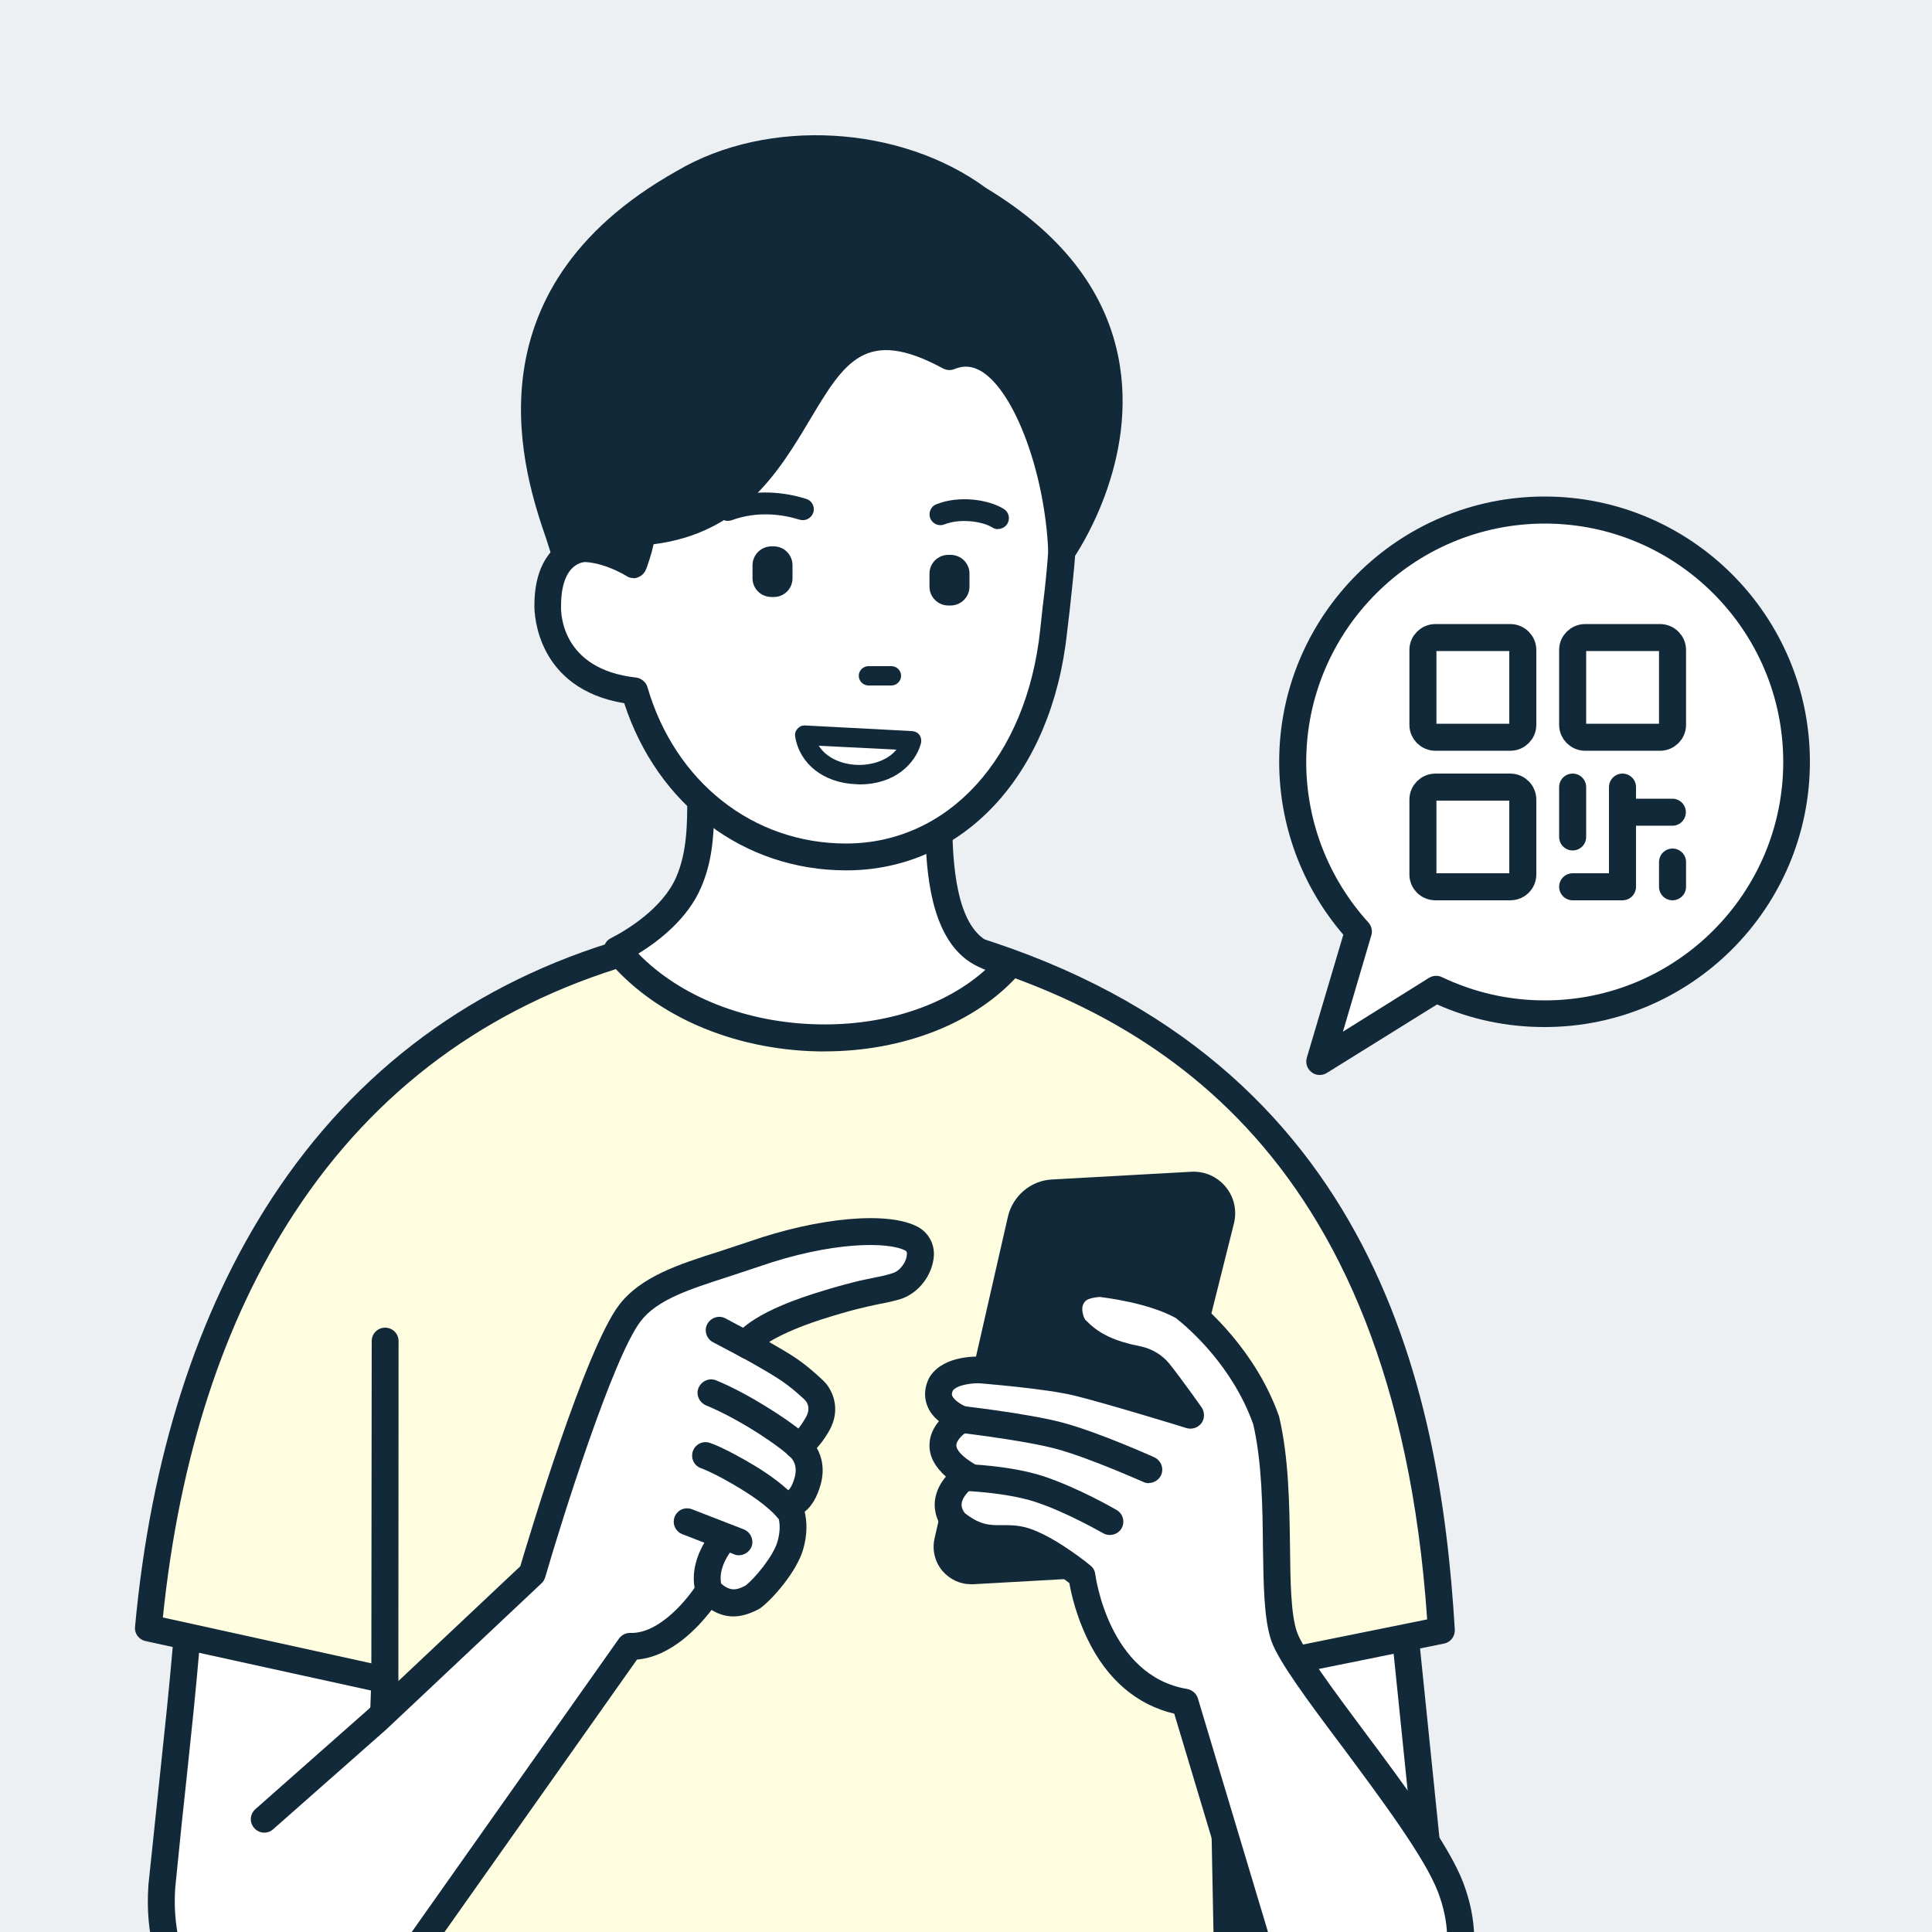 <svg width="100" height="100" fill="none" xmlns="http://www.w3.org/2000/svg"><rect width="100%" height="100%" fill="#808080" stroke="none"/><g clip-path="url(#clip0_35_165)"><path fill="#ECF0F3" d="M0 0h100v100H0z"/><path d="M18.86 104.68c-1.52 1.52-4.76 1.64-7 .49-1.58-.61-3.77-3.23-3.48-7.51.64-6.35.92-8.51 1.26-12.46l9.9 1.93v1.86l-.68 15.69zM73.83 95.35l-1.18-11.53-7.21 1.64.82 10.66 7.57-.77z" fill="#fff"/><path d="M66.26 96.81c-.16 0-.32-.05-.44-.16-.15-.12-.24-.29-.25-.48l-.83-10.67c-.02-.34.2-.65.54-.73l7.22-1.63c.19-.04.4 0 .55.11.16.12.27.3.29.49l1.18 11.53c.02.19-.04.37-.15.52-.12.14-.29.23-.47.25l-7.57.76-.07.01zM66.18 86l.72 9.35 6.17-.62-1.03-10.06L66.18 86z" fill="#122939"/><path d="M19.54 88.99l8.01-7.55s3.24-11.08 5.05-13.47c1.23-1.62 3.76-2.13 6.4-3.05 3.6-1.27 6.96-1.47 8.2-.8.29.16.46.46.45.79-.03.72-.56 1.44-1.24 1.66-1.01.31-1.5.23-4.11 1.06-3.22 1.03-3.68 1.95-3.68 1.95s1.32.72 2.07 1.2c.74.48 1.47 1.2 1.47 1.2s.75.72.14 1.75c-.6 1.04-1 1.11-1 1.11s.85.59.5 1.82c-.17.6-.46 1.14-1.03 1.24 0 0 .53.75.14 2.09-.29.99-1.41 2.28-1.94 2.67-.86.46-1.47.42-2.29-.34 0 0-1.78 2.96-4.07 2.89l-13.75 19.46c-1.52 1.53-4.76 1.65-7 .5-1.58-.61-3.78-3.23-3.49-7.52.65-6.34.93-8.51 1.27-12.45l9.9 1.93v1.86z" fill="#fff"/><path d="M49.21 48.82c21.15 6 24.64 23.08 25.39 35.56L63.24 86.7l.44 22.02.77 20.75H18.17l.99-20.75.76-21.77-12.24-2.68c1.52-16.31 8.83-30.35 24.79-35.01 5.85-1.04 10.27-1.97 16.74-.44z" fill="#FFFDE0"/><path d="M64.45 130.16H18.17c-.19 0-.37-.07-.5-.21-.13-.14-.2-.32-.19-.51l.98-20.75.74-21.19-11.67-2.56c-.34-.07-.58-.39-.54-.74.81-8.78 3.21-16.25 7.09-22.19 4.35-6.65 10.47-11.17 18.19-13.42l.08-.02.85-.15c5.52-.99 9.88-1.77 16.17-.28l.03.01c21.62 6.13 25.14 23.59 25.9 36.19.02.35-.21.66-.55.73l-10.8 2.19.43 21.44.77 20.74c0 .19-.06.38-.2.51-.13.14-.31.22-.5.22v-.01zm-45.55-1.39h44.83l-.75-20.03-.43-22.04c-.01-.33.22-.62.55-.7l10.77-2.18C72.16 58.9 58.9 52.3 49.04 49.5c-6.01-1.43-10.24-.67-15.6.29l-.81.14c-7.38 2.17-13.23 6.49-17.39 12.85-3.67 5.6-5.96 12.65-6.81 20.94l11.64 2.56c.33.07.56.36.54.7l-.76 21.77-.95 20.02z" fill="#122939"/><path d="M19.92 87.66c-.38 0-.7-.32-.7-.7l.02-17.55c0-.38.31-.69.69-.69.39 0 .7.31.7.69l-.01 17.55c0 .38-.32.7-.7.7zM50.33 81.3l7.12-.4c.78-.03 1.45-.58 1.63-1.34l4.12-16.41c.23-.95-.52-1.85-1.5-1.8l-7.2.4c-.8.04-1.47.61-1.65 1.38l-3.8 16.67c-.18.8.45 1.55 1.28 1.5z" fill="#122939"/><path d="M50.26 82c-.57 0-1.1-.25-1.48-.69-.39-.46-.54-1.08-.41-1.67l3.8-16.67c.25-1.07 1.19-1.87 2.28-1.92l7.21-.4c.69-.04 1.34.25 1.78.78.44.53.59 1.22.43 1.89l-4.11 16.41c-.26 1.06-1.18 1.81-2.27 1.87l-7.12.4h-.11zm11.52-19.96h-.04l-7.21.4c-.48.02-.89.37-1 .84l-3.8 16.67c-.03.17.01.34.12.47.11.13.27.2.45.18l7.11-.39c.49-.02.89-.35.99-.81l4.12-16.42c.06-.24 0-.48-.15-.67-.15-.17-.36-.27-.58-.27h-.01z" fill="#122939"/><path d="M75.08 97.68c-1.3-3.42-7.88-10.83-8.61-12.98-.74-2.16-.03-7.24-.93-11.16-.9-2.59-2.78-4.71-4.29-5.9-1.7-.94-4.3-1.2-4.3-1.2s-.45-.01-.87.16c-.52.2-.8.73-.75 1.28.03.42.19.81.45 1.02.79.8 1.79 1.2 3.09 1.46.43.09.83.32 1.12.67.71.89 1.63 2.22 1.63 2.22s-4.2-1.29-5.82-1.68c-1.64-.4-5.02-.65-5.02-.65s-1.51-.1-2.05.68c-.67 1.22 1.03 1.87 1.03 1.87s-2.34 1.33.29 2.89c0 0-1.71 1.11-.61 2.46 1.68 1.32 2.48.52 3.76 1 1.27.48 2.8 1.75 2.8 1.75s.68 5.77 5.33 6.54l4.01 13.35c.68 1.71 1.76 2.86 3.21 3.69 1.26.71 3.04.88 4.41.13 2.14-1.3 3.42-4.18 2.12-7.6z" fill="#fff"/><path d="M70.94 106.46c-.94 0-1.9-.24-2.74-.71-1.64-.93-2.8-2.25-3.5-4.03l-.03-.06-3.89-12.96c-1.93-.45-3.48-1.77-4.48-3.84-.6-1.23-.86-2.39-.95-2.92-.44-.34-1.5-1.13-2.4-1.46-.36-.14-.67-.14-1.07-.14-.73 0-1.63 0-2.87-.97l-.11-.11c-.52-.64-.56-1.26-.5-1.66.08-.48.3-.87.56-1.17-.56-.5-.86-1.04-.85-1.63 0-.5.22-.92.49-1.24-.26-.21-.5-.49-.62-.84-.12-.32-.19-.84.14-1.45l.04-.06c.74-1.08 2.47-1 2.67-.99.15.01 3.47.27 5.13.67.9.22 2.56.71 3.89 1.1l-.4-.53c-.18-.21-.43-.36-.71-.42-1.56-.31-2.62-.81-3.43-1.64-.37-.31-.61-.84-.68-1.46-.07-.88.41-1.68 1.2-1.99.54-.21 1.07-.21 1.14-.21h.05c.12.01 2.77.28 4.57 1.28l.09.06c.76.6 3.32 2.82 4.52 6.22l.02.08c.49 2.12.52 4.53.55 6.66.02 1.8.04 3.5.36 4.43.3.87 1.91 3.04 3.47 5.13 2.06 2.76 4.38 5.87 5.13 7.83 1.49 3.91-.13 7.05-2.4 8.44l-.03.02c-.7.38-1.52.57-2.36.57zM66 101.23c.6 1.47 1.52 2.53 2.9 3.31.96.56 2.48.8 3.72.14 1.77-1.09 3.01-3.6 1.81-6.75-.68-1.78-2.94-4.81-4.93-7.49-1.79-2.38-3.32-4.44-3.7-5.52-.38-1.13-.4-2.86-.43-4.86-.02-2.04-.05-4.36-.5-6.33-1.05-2.97-3.27-4.93-4.01-5.51-1.44-.79-3.63-1.05-3.94-1.09-.08.01-.34.02-.59.12-.21.08-.33.31-.31.57.03.3.13.48.19.53l.07.06c.62.63 1.42 1.01 2.72 1.27.62.12 1.16.45 1.54.92.71.9 1.62 2.2 1.66 2.25.16.25.16.57-.01.81-.18.24-.49.34-.77.26-.04-.02-4.2-1.29-5.79-1.68-1.55-.38-4.87-.63-4.9-.64-.43-.02-1.17.08-1.41.37-.07.16-.05.23-.04.26.09.24.49.49.73.58.25.1.42.34.44.6.02.27-.11.52-.35.66-.18.11-.6.45-.6.74 0 .26.34.61.91.95.21.12.34.34.34.58.01.24-.11.46-.32.6-.15.1-.6.48-.65.86-.02.11-.02.28.16.52.81.63 1.31.63 1.94.62.45 0 .96 0 1.56.23 1.37.52 2.93 1.8 3 1.86.14.11.23.27.25.45.01.05.68 5.27 4.76 5.94.25.05.47.23.55.48l4 13.33z" fill="#122939"/><path d="M59.46 76.77c-.1 0-.19-.02-.29-.07-.02 0-2.72-1.22-4.48-1.7-1.76-.48-5.44-.89-5.49-.9-.37-.03-.65-.38-.6-.76.03-.38.37-.66.76-.62.15.02 3.82.42 5.7.93 1.87.51 4.57 1.73 4.69 1.78.35.17.5.57.35.92-.12.25-.37.41-.64.41v.01zM57.44 79.45c-.12 0-.24-.03-.34-.09-.03-.01-1.88-1.09-3.54-1.63-1.53-.49-3.62-.56-3.65-.56-.38-.01-.68-.33-.67-.71.01-.39.32-.69.71-.68.1 0 2.32.07 4.03.62 1.82.6 3.74 1.71 3.82 1.76.33.19.44.62.25.95-.13.22-.37.34-.6.34h-.01z" fill="#122939"/><path d="M79.95 26.4c-7.2 0-13.04 5.83-13.04 13.03 0 3.38 1.29 6.46 3.39 8.77l-2 6.75 6.03-3.75c1.7.81 3.61 1.27 5.62 1.27 7.2 0 13.03-5.84 13.03-13.04 0-7.2-5.83-13.03-13.03-13.03z" fill="#fff"/><path d="M68.3 55.64c-.14 0-.29-.04-.41-.14-.23-.17-.33-.47-.25-.75l1.89-6.37c-2.14-2.49-3.32-5.66-3.32-8.95 0-7.57 6.16-13.73 13.74-13.73 7.57 0 13.73 6.16 13.73 13.73s-6.16 13.73-13.73 13.73c-1.95 0-3.81-.39-5.57-1.17l-5.71 3.55c-.11.07-.24.1-.37.1zM79.96 27.1c-6.81 0-12.35 5.54-12.35 12.34 0 3.08 1.15 6.03 3.22 8.31.16.18.22.43.15.66l-1.47 4.99 4.46-2.79c.21-.12.46-.14.67-.03 1.67.79 3.45 1.2 5.32 1.2 6.8 0 12.34-5.54 12.34-12.34 0-6.81-5.54-12.34-12.34-12.34z" fill="#122939"/><g style="mix-blend-mode:multiply" stroke="#122939" stroke-width="1.399" stroke-linecap="round" stroke-linejoin="round"><path d="M78.17 33H74.3c-.36 0-.65.29-.65.64v3.88c0 .35.29.64.65.64h3.87c.36 0 .65-.29.65-.64v-3.88c0-.35-.29-.64-.65-.64zM78.17 40.74H74.3c-.36 0-.65.29-.65.65v3.87c0 .36.29.64.65.64h3.87c.36 0 .65-.28.65-.64v-3.87c0-.36-.29-.65-.65-.65zM85.92 33h-3.87c-.36 0-.65.29-.65.64v3.88c0 .35.29.64.65.64h3.87c.36 0 .65-.29.65-.64v-3.88c0-.35-.29-.64-.65-.64zM81.4 40.74v2.58M81.4 45.9h2.58v-5.16M83.98 42.04h2.58M86.57 44.62v1.28"/></g><path d="M19.54 88.99l8.01-7.55s3.24-11.08 5.05-13.47c1.23-1.62 3.76-2.13 6.4-3.05 3.6-1.27 6.96-1.47 8.2-.8.29.16.46.46.44.79-.02.72-.55 1.44-1.24 1.66-1 .31-1.49.23-4.1 1.06-3.22 1.03-3.68 1.95-3.68 1.95s1.32.72 2.07 1.2c.74.48 1.47 1.2 1.47 1.2s.75.72.14 1.75c-.6 1.04-1 1.11-1 1.11s.85.59.5 1.82c-.17.6-.46 1.14-1.03 1.24 0 0 .53.75.13 2.09-.28.99-1.4 2.28-1.93 2.67-.87.46-1.47.42-2.29-.34 0 0-1.78 2.96-4.08 2.89l-13.74 19.46c-1.52 1.53-4.76 1.65-7 .5 0 0-7.48-4.61 7.68-16.18" fill="#fff"/><path d="M15.17 106.64c-1.22 0-2.48-.28-3.59-.84-1.03-.4-2.06-1.4-2.78-2.67-.6-1.09-1.3-2.93-1.12-5.53v-.02l.61-5.81c.26-2.45.45-4.22.66-6.64.03-.38.37-.67.75-.63.38.03.67.37.63.75-.21 2.44-.4 4.21-.66 6.67-.17 1.54-.36 3.36-.6 5.79-.26 3.79 1.63 6.26 3.03 6.8l.08.04c2.02 1.04 4.88.88 6.15-.33l13.71-19.41c.14-.19.36-.3.59-.29 1.53.05 3.02-1.83 3.46-2.55.11-.18.29-.3.5-.33.21-.04.41.03.57.18.57.54.87.54 1.43.25.47-.37 1.43-1.51 1.65-2.27.28-.97-.04-1.48-.05-1.5-.14-.2-.17-.44-.08-.66.09-.22.29-.37.52-.42.2-.03.37-.28.5-.74.19-.69-.17-1.02-.24-1.08-.23-.16-.34-.44-.27-.71.05-.24.23-.43.45-.51.06-.03.29-.21.63-.8.3-.5.05-.82-.03-.91 0 0-.69-.67-1.37-1.1-.71-.46-2-1.17-2.02-1.17-.33-.19-.45-.6-.28-.93.13-.27.84-1.26 4.09-2.3 1.67-.53 2.51-.71 3.12-.83.36-.07.64-.13.99-.24.39-.12.73-.58.74-1 .01-.08-.02-.14-.08-.17-.86-.46-3.78-.5-7.64.85l-1.57.52c-1.95.63-3.65 1.17-4.5 2.3-1.42 1.87-4.05 10.2-4.93 13.24-.04.12-.1.23-.19.31l-8.02 7.55-.01.01-5.86 5.17c-.28.26-.73.23-.98-.06-.26-.29-.23-.72.06-.98l5.84-5.16 7.87-7.41c.45-1.51 3.35-11.19 5.11-13.52 1.12-1.47 3.09-2.11 5.18-2.77l1.54-.51c3.64-1.27 7.24-1.59 8.76-.76.52.29.83.83.82 1.43-.04 1.02-.78 2-1.73 2.3-.41.12-.74.19-1.12.26-.62.13-1.39.29-2.99.8-1.38.45-2.2.86-2.69 1.16.41.24.89.51 1.24.74.8.51 1.56 1.26 1.59 1.29.39.37.96 1.41.26 2.6-.22.38-.43.65-.62.86.26.46.42 1.11.19 1.91-.18.64-.46 1.1-.82 1.39.11.46.16 1.12-.08 1.95-.35 1.18-1.59 2.57-2.19 3.02l-.09.06c-.92.49-1.69.52-2.46.05-.68.89-2.09 2.42-3.86 2.57l-13.55 19.18-.07.09c-.97.97-2.54 1.47-4.19 1.47h.01z" fill="#122939"/><path d="M38.24 80.5c-.08 0-.17-.01-.24-.05l-2.68-1.04c-.36-.14-.54-.54-.4-.9s.54-.53.9-.39l2.68 1.04c.35.14.53.54.4.9-.12.27-.38.44-.66.44z" fill="#122939"/><path d="M37.33 79.8s-1.15 1.36-.56 2.72z" fill="#fff"/><path d="M36.77 83.2c-.27 0-.52-.15-.63-.4-.76-1.74.6-3.38.66-3.44.25-.3.69-.33.98-.09.29.25.33.69.08.98-.01.02-.86 1.05-.45 1.98.16.35-.01.77-.36.92-.09.04-.18.05-.28.05z" fill="#122939"/><path d="M40.76 78.1s-.5-.68-2.01-1.6c-1.51-.92-2.24-1.16-2.24-1.16" fill="#fff"/><path d="M40.77 78.8c-.21 0-.42-.1-.56-.28-.01-.02-.5-.62-1.81-1.42-1.4-.86-2.1-1.1-2.1-1.1-.37-.12-.56-.52-.44-.88.12-.36.51-.56.87-.44.08.02.85.29 2.39 1.22 1.58.97 2.14 1.7 2.2 1.79.23.31.17.74-.14.97-.12.09-.27.14-.42.14h.01z" fill="#122939"/><path d="M41.3 74.84s-.55-.54-2.11-1.51c-1.44-.88-2.39-1.23-2.39-1.23" fill="#fff"/><path d="M41.3 75.53c-.17 0-.35-.07-.48-.2-.02-.01-.56-.53-2-1.41-1.35-.82-2.26-1.17-2.26-1.17-.36-.15-.55-.55-.41-.9.14-.35.54-.55.9-.41.04.02 1.02.39 2.5 1.3 1.59.97 2.18 1.54 2.25 1.6.27.27.27.71 0 .99-.14.13-.32.2-.5.2zM38.76 70.37c-.11 0-.22-.03-.33-.09l-1.53-.81c-.34-.18-.47-.61-.29-.94.19-.34.61-.47.94-.29l1.54.82c.34.18.47.6.28.94-.12.23-.37.36-.61.36v.01z" fill="#122939"/><path d="M52.22 49.97c-4.64 5.25-15.54 5-20.28-.79.92-.48 2.91-1.68 3.71-3.51.59-1.36.63-2.87.62-4.4l12.33 1.68c.04 1.88.18 5.43 2.3 6.45.64.3 1.32.57 1.32.57z" fill="#fff"/><path d="M42.67 54.42h-.32c-4.47-.09-8.55-1.88-10.95-4.8-.13-.17-.18-.38-.14-.59.04-.2.17-.38.36-.47.78-.4 2.67-1.52 3.38-3.16.55-1.26.58-2.72.57-4.12-.01-.2.08-.4.23-.53.15-.14.36-.2.56-.17l12.32 1.68c.34.04.6.33.61.67.04 1.49.13 4.99 1.91 5.83.61.3 1.27.57 1.28.57.21.08.36.27.42.48.05.22-.01.45-.16.62-2.22 2.51-5.96 3.99-10.07 3.99zm-9.63-5.06c2.18 2.24 5.61 3.59 9.33 3.66 3.43.07 6.57-.97 8.63-2.82l-.4-.18c-2.3-1.1-2.61-4.44-2.69-6.46l-10.95-1.49c-.01 1.3-.13 2.63-.68 3.88-.68 1.58-2.12 2.72-3.24 3.41z" fill="#122939"/><path d="M54.96 28.54c-.1 1.42-.28 2.79-.42 4.12-.74 7.07-5.08 11.69-10.74 11.69-5.51 0-9.57-3.84-10.95-8.59-4.65-.52-4.49-4.4-4.49-4.4-.01-2.68 1.59-3.39 3.2-2.81.51-23.15 25.01-22.99 23.4-.01z" fill="#fff"/><path d="M43.8 45.05c-5.3 0-9.77-3.38-11.49-8.65-4.55-.76-4.65-4.64-4.65-5.03-.01-1.89.72-2.8 1.32-3.23.54-.38 1.2-.54 1.92-.46.36-7.54 3.31-13.3 8.18-15.88 3.41-1.79 7.32-1.64 10.46.4 4.42 2.89 6.64 8.86 6.12 16.4-.07 1-.19 2-.29 2.96l-.14 1.18c-.78 7.36-5.37 12.31-11.43 12.31zM30.54 29.06c-.25 0-.53.05-.77.22-.48.34-.73 1.06-.73 2.08v.04c-.01.32.01 3.24 3.88 3.67.27.03.51.23.59.49 1.43 4.92 5.47 8.1 10.28 8.1 5.3 0 9.35-4.45 10.05-11.06l.13-1.2c.12-.94.22-1.92.29-2.9.49-7.02-1.51-12.53-5.49-15.13-2.71-1.77-6.1-1.89-9.05-.33-2.17 1.15-7.24 4.96-7.47 15.53-.01.22-.12.43-.31.56-.18.12-.41.15-.63.07-.19-.06-.47-.14-.77-.14z" fill="#122939"/><path d="M35.4 9.45c4.16-2.47 10.73-2.49 15.26.87 12.04 7.23 4.3 18.22 4.3 18.22-.22-5.12-2.66-11.42-5.82-10.08-8.72-4.73-6.16 8.35-15.91 9.06-.04.7-.44 1.68-.44 1.71 0 0-2.11-1.33-3.56-.63-.49-2-5.78-12.48 6.17-19.15z" fill="#122939"/><path d="M32.79 29.92c-.13 0-.26-.03-.37-.11-.5-.31-1.99-1.01-2.9-.59-.19.09-.41.09-.59 0-.19-.09-.33-.26-.38-.46l-.27-.85c-1.09-3.17-4.41-12.81 6.77-19.07 4.68-2.76 11.55-2.38 16 .9 3.8 2.29 6.09 5.19 6.81 8.62 1.17 5.54-2.19 10.38-2.33 10.58-.17.25-.48.36-.77.27-.28-.08-.48-.34-.5-.63-.17-4.06-1.71-8.25-3.43-9.34-.48-.3-.93-.34-1.42-.14-.19.08-.41.07-.6-.03-4.01-2.17-5.1-.34-6.91 2.69-1.56 2.61-3.5 5.84-8.07 6.41-.11.52-.29 1.02-.36 1.23l-.02.03c-.05.17-.18.33-.34.41-.11.06-.21.09-.32.09v-.01zM30.2 27.7c.81 0 1.62.27 2.19.53.08-.3.13-.55.14-.74.02-.35.29-.64.64-.66 4.26-.31 5.93-3.1 7.53-5.79 1.74-2.9 3.53-5.89 8.5-3.34.8-.24 1.62-.12 2.38.36 1.97 1.25 3.32 4.79 3.85 8.18.81-1.79 1.7-4.62 1.07-7.61-.65-3.04-2.73-5.63-6.2-7.72l-.05-.03c-4.59-3.4-10.89-2.98-14.5-.84l-.01.01c-10.18 5.69-7.25 14.2-6.14 17.41l.08.27c.17-.03.34-.03.51-.03h.01z" fill="#122939"/><path d="M49.08 31.34h.12c.54 0 .98-.44.98-.97v-.68c0-.54-.44-.97-.98-.97h-.12c-.53 0-.97.43-.97.97v.68c0 .53.44.97.97.97zM39.93 30.9h.12c.54 0 .97-.43.97-.97v-.67c0-.54-.43-.98-.97-.98h-.12c-.54 0-.98.44-.98.98v.67c0 .54.44.97.98.97zM51.65 27.39c-.1 0-.2-.03-.29-.09-.54-.33-1.68-.47-2.47-.16-.29.12-.62-.02-.74-.31-.11-.29.03-.63.32-.73 1.17-.47 2.69-.25 3.48.24.27.16.35.51.19.77-.11.18-.3.27-.49.27v.01zM37.67 26.96c-.23 0-.45-.14-.53-.37-.11-.29.04-.62.34-.73 1.66-.6 3.22-.36 4.24-.04.3.08.47.41.38.7-.1.3-.41.47-.71.38-.86-.27-2.16-.47-3.53.03-.06.02-.13.03-.19.03zM46.14 35.48h-1.19c-.27 0-.5-.23-.5-.5 0-.28.23-.5.5-.5h1.19c.27 0 .5.22.5.5 0 .27-.23.5-.5.5zM44.5 40.6l-.2-.01c-1.67-.07-2.9-1.04-3.14-2.45-.03-.15.01-.31.12-.42.1-.12.24-.18.4-.17l5.52.29c.16.01.3.08.39.2.09.13.11.28.08.43-.29 1.07-1.37 2.13-3.17 2.13zm-2.12-2c.42.67 1.25.96 1.96.99.74.03 1.59-.21 2.06-.79l-4.02-.2z" fill="#122939"/></g><defs><clipPath id="clip0_35_165"><path fill="#fff" d="M0 0h100v100H0z"/></clipPath></defs></svg>